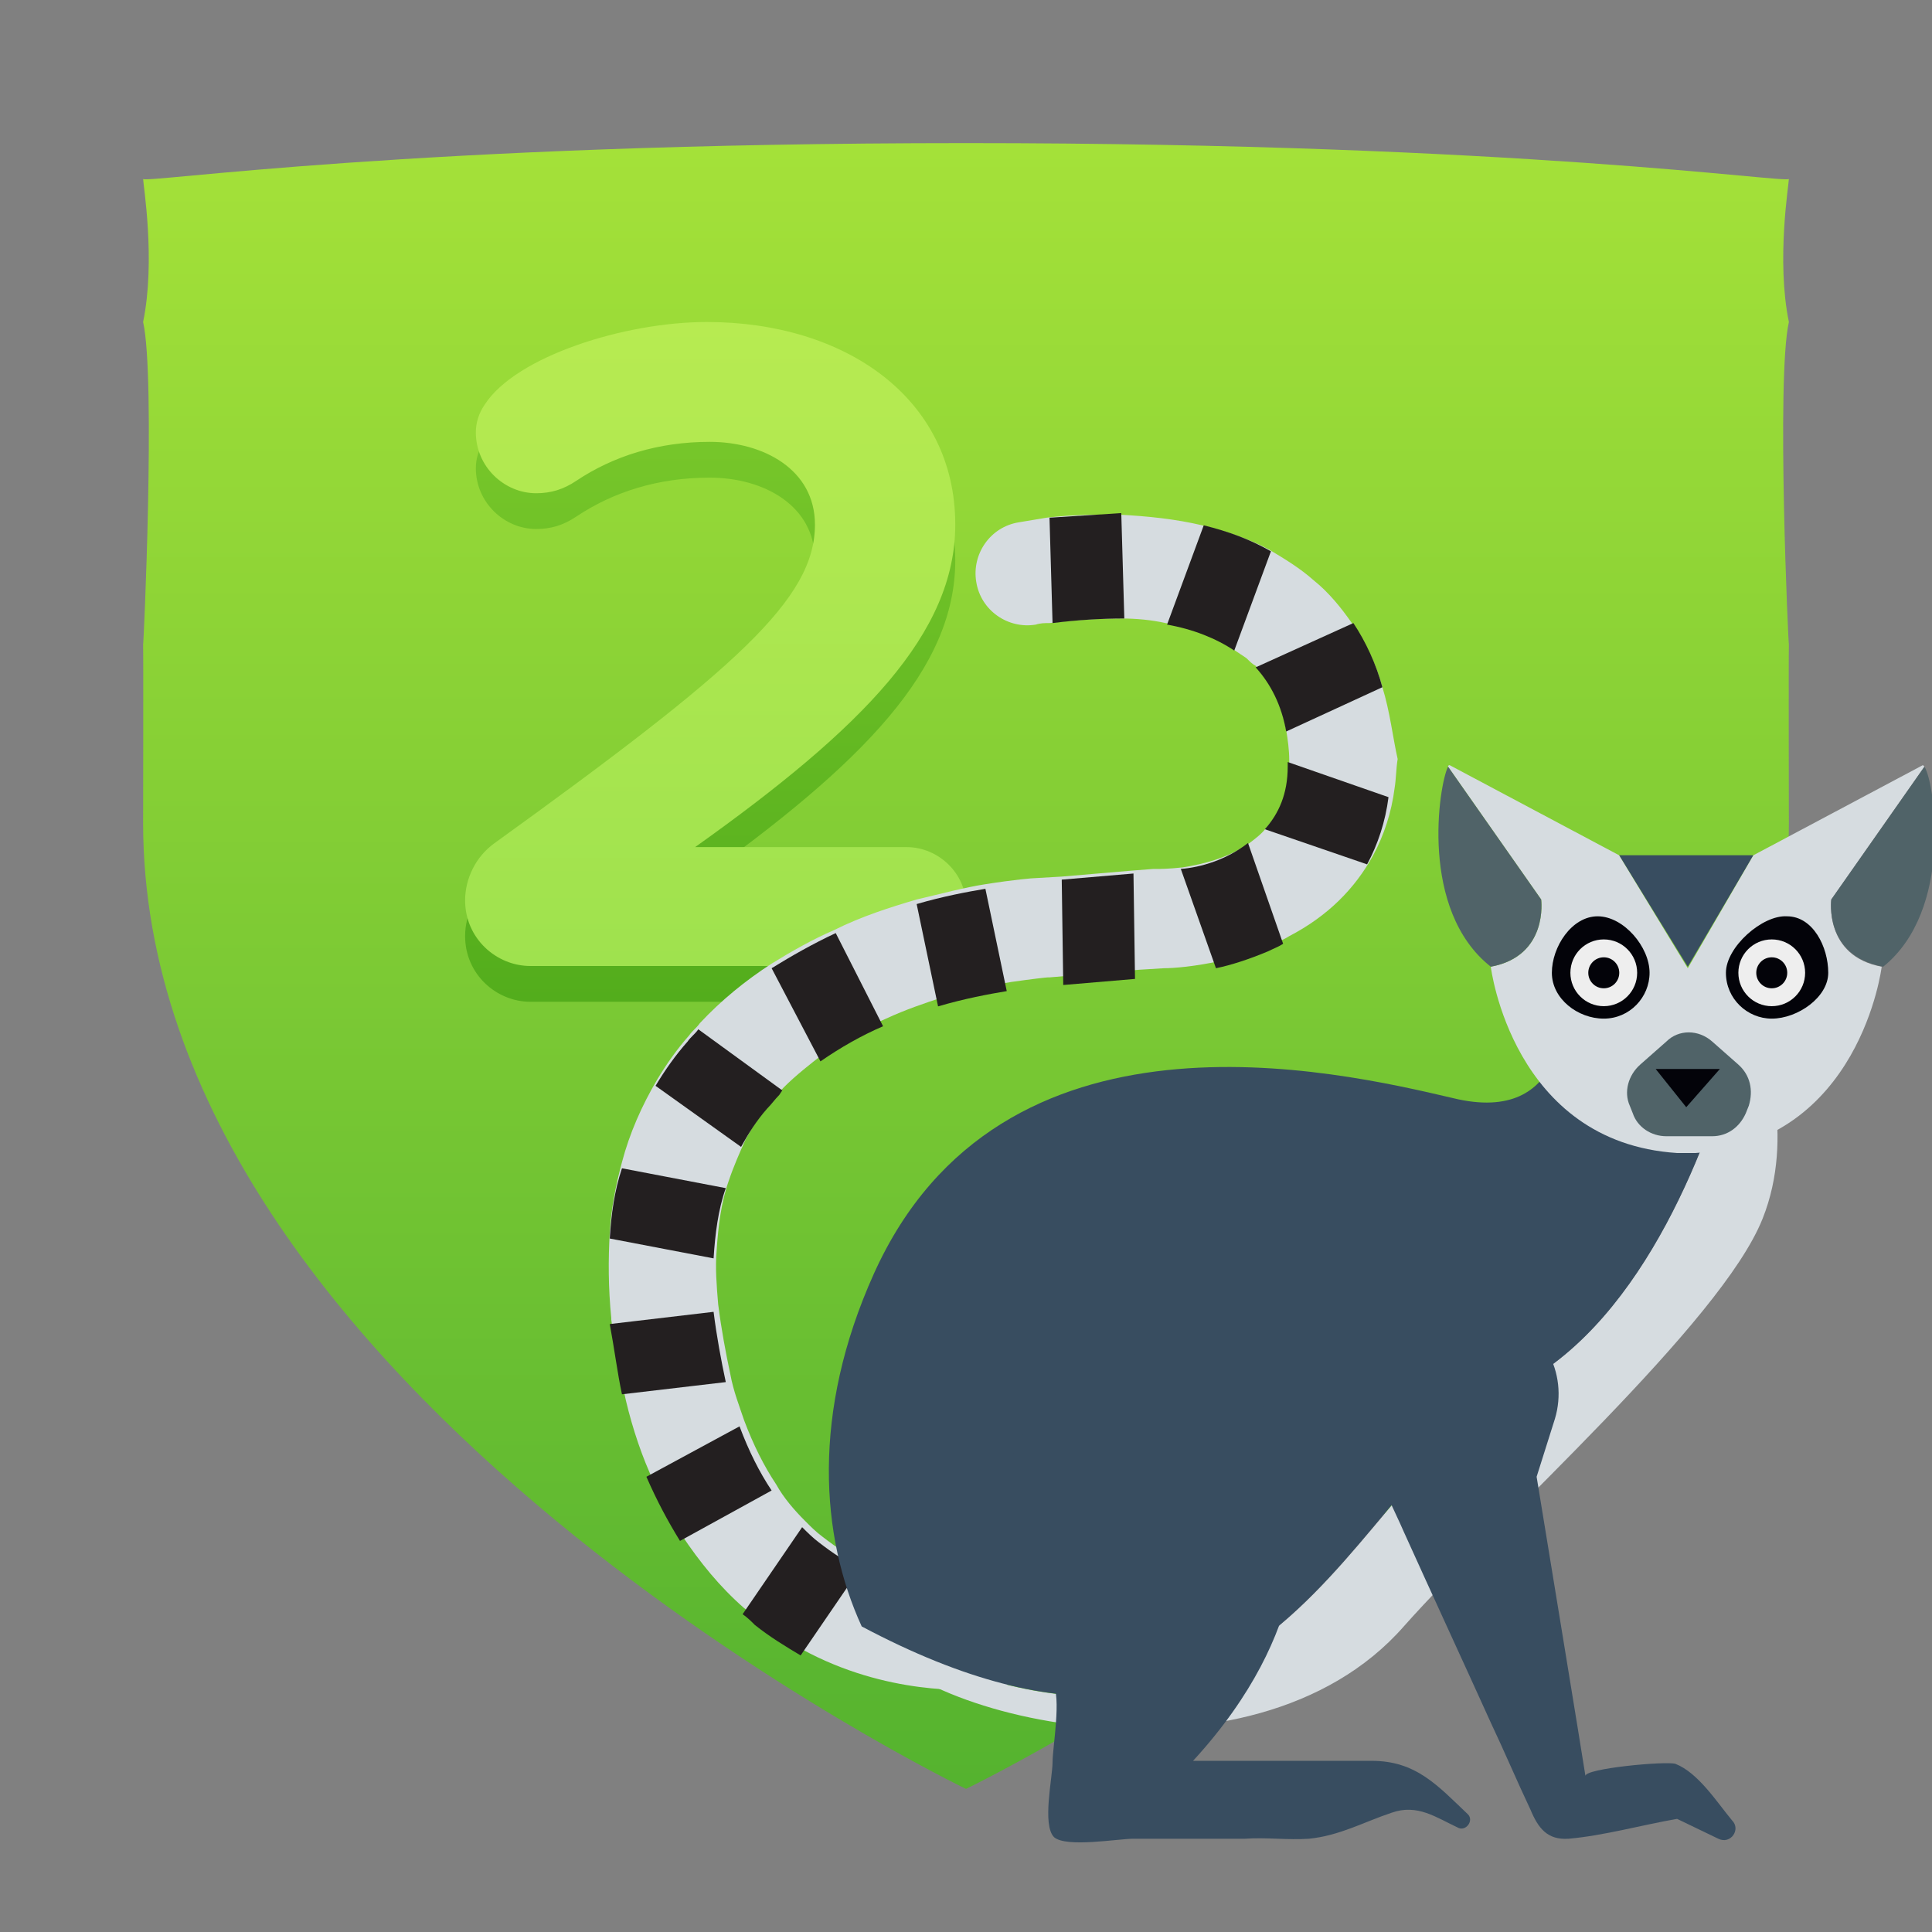 <?xml version="1.0" encoding="UTF-8" standalone="no"?>
<svg width="54px" height="54px" viewBox="0 0 54 54" version="1.1" xmlns="http://www.w3.org/2000/svg" xmlns:xlink="http://www.w3.org/1999/xlink">
    <rect x="0" y="0" width="54" height="54" fill="#808080" stroke="none"/>
    <!-- Generator: Sketch 3.8.2 (29753) - http://www.bohemiancoding.com/sketch -->
    <title>Guides Copy 126</title>
    <desc>Created with Sketch.</desc>
    <defs>
        <linearGradient x1="50%" y1="0%" x2="50%" y2="100%" id="linearGradient-1">
            <stop stop-color="#A4E139" offset="0%"></stop>
            <stop stop-color="#55B32F" offset="100%"></stop>
        </linearGradient>
        <linearGradient x1="50%" y1="0%" x2="50%" y2="100%" id="linearGradient-2">
            <stop stop-color="#7CCA2C" offset="0%"></stop>
            <stop stop-color="#53AD1C" offset="100%"></stop>
        </linearGradient>
        <linearGradient x1="50%" y1="0%" x2="50%" y2="100%" id="linearGradient-3">
            <stop stop-color="#B7EB51" offset="0%"></stop>
            <stop stop-color="#9FE24E" offset="100%"></stop>
        </linearGradient>
    </defs>
    <g id="Badges" stroke="none" stroke-width="1" fill="none" fill-rule="evenodd">
        <g id="54x54" transform="translate(-109, -438)">
            <g id="Slices" transform="translate(28, 33)"></g>
            <g id="Étape" transform="translate(32, 360.639)"></g>
            <g id="Étape" transform="translate(113, 360.639)"></g>
            <g id="Section-Copy-8" transform="translate(32, 441.673)"></g>
            <g id="Section-Copy-9" transform="translate(113, 441.673)" fill="url(#linearGradient-1)">
                <path d="M46,5.327 C45.644,3.608 46,1.468 46,1.327 C46,1.468 38.523,0.327 23,0.327 C7.477,0.327 0,1.468 0,1.327 C0,1.468 0.356,3.608 0,5.327 C0.356,6.887 0.01,14.481 0,14.327 C0.01,14.542 0,19.718 0,19.327 C0,35.249 23,46.327 23,46.327 C23,46.327 46,35.249 46,19.327 C46,19.718 45.99,14.542 46,14.327 C45.99,14.481 45.644,6.887 46,5.327" id="bouclier-copy-13"></path>
            </g>
            <g id="Group-41" transform="translate(40, 199)">
                <g id="Texte-(ombres)-Copy" transform="translate(0, 243)" fill="url(#linearGradient-2)">
                    <path d="M96,22.298 C96,21.421 95.237,20.677 94.339,20.677 L88.428,20.677 C93.14,17.326 95.7,14.694 95.7,11.663 C95.7,8.127 92.623,6 88.755,6 C86.467,6 83.416,6.957 82.545,8.313 C82.381,8.552 82.3,8.818 82.3,9.084 C82.3,10.041 83.089,10.786 83.988,10.786 C84.397,10.786 84.751,10.679 85.105,10.44 C86.14,9.749 87.393,9.35 88.837,9.35 C90.335,9.35 91.778,10.121 91.778,11.663 C91.778,13.737 89.599,15.678 82.817,20.57 C82.3,20.942 82,21.554 82,22.165 C82,23.229 82.872,24 83.825,24 L94.339,24 C95.237,24 96,23.256 96,22.298 L96,22.298 Z" id="Étape"></path>
                </g>
                <g id="Texte-Copy" transform="translate(0, 242)" fill="url(#linearGradient-3)">
                    <path d="M96,22.298 C96,21.421 95.237,20.677 94.339,20.677 L88.428,20.677 C93.14,17.326 95.7,14.694 95.7,11.663 C95.7,8.127 92.623,6 88.755,6 C86.467,6 83.416,6.957 82.545,8.313 C82.381,8.552 82.3,8.818 82.3,9.084 C82.3,10.041 83.089,10.786 83.988,10.786 C84.397,10.786 84.751,10.679 85.105,10.44 C86.14,9.749 87.393,9.35 88.837,9.35 C90.335,9.35 91.778,10.121 91.778,11.663 C91.778,13.737 89.599,15.678 82.817,20.57 C82.3,20.942 82,21.554 82,22.165 C82,23.229 82.872,24 83.825,24 L94.339,24 C95.237,24 96,23.256 96,22.298 L96,22.298 Z" id="Chiffre"></path>
                </g>
            </g>
            <g id="Animaux" transform="translate(29, 452)">
                <g id="Group" transform="translate(97, 0)">
                    <g id="Shape">
                        <path d="M21.638,5.208 C21.467,4.567 21.169,3.97 20.785,3.415 C20.486,2.988 20.144,2.561 19.718,2.22 C19.333,1.878 18.907,1.622 18.48,1.366 C17.925,1.067 17.285,0.854 16.602,0.683 C15.876,0.512 15.108,0.427 14.255,0.384 C13.614,0.384 12.974,0.384 12.249,0.47 C11.993,0.512 11.737,0.555 11.481,0.598 C10.67,0.726 10.158,1.494 10.286,2.262 C10.414,3.073 11.182,3.586 11.95,3.458 C12.078,3.415 12.206,3.415 12.334,3.415 C13.017,3.329 13.7,3.287 14.34,3.287 C14.767,3.287 15.194,3.329 15.578,3.415 C16.303,3.543 16.943,3.799 17.456,4.14 C17.584,4.226 17.712,4.311 17.84,4.397 C17.925,4.482 18.01,4.567 18.096,4.61 C18.523,5.08 18.821,5.677 18.949,6.403 C18.992,6.659 19.035,6.958 19.035,7.257 L19.035,7.385 C19.035,8.153 18.779,8.708 18.394,9.135 C18.266,9.305 18.096,9.434 17.925,9.562 C17.328,9.988 16.602,10.159 16.047,10.245 C15.663,10.287 15.407,10.287 15.364,10.287 L15.236,10.287 L14.681,10.33 L12.676,10.501 L11.95,10.543 C11.865,10.543 11.353,10.586 10.542,10.714 C9.987,10.799 9.347,10.97 8.621,11.141 C7.896,11.354 7.085,11.61 6.316,11.995 C5.719,12.251 5.121,12.592 4.567,12.934 C3.841,13.403 3.158,13.958 2.561,14.598 C2.475,14.727 2.347,14.812 2.262,14.94 C1.921,15.324 1.622,15.751 1.366,16.178 C0.939,16.903 0.598,17.672 0.384,18.483 C0.213,19.123 0.085,19.763 0.043,20.446 C-1.28386884e-14,21.215 -1.28386884e-14,21.983 0.085,22.837 L0.085,22.879 C0.171,23.562 0.256,24.203 0.427,24.843 C0.598,25.654 0.854,26.465 1.152,27.148 C1.408,27.788 1.707,28.386 2.049,28.898 C2.561,29.666 3.116,30.349 3.798,30.947 C3.926,31.032 4.012,31.16 4.14,31.246 C4.567,31.587 4.993,31.843 5.42,32.1 C7.768,33.38 10.072,33.252 10.584,33.209 L10.712,33.209 C11.096,33.167 11.438,32.953 11.694,32.654 C11.95,32.356 12.035,31.971 11.993,31.587 C11.907,30.776 11.182,30.221 10.371,30.307 L10.371,30.307 C10.158,30.307 8.706,30.435 7.127,29.666 C6.743,29.496 6.359,29.24 5.975,28.941 C5.804,28.813 5.676,28.685 5.506,28.514 C5.207,28.215 4.908,27.874 4.695,27.49 C4.353,26.977 4.054,26.38 3.798,25.697 C3.67,25.313 3.5,24.886 3.414,24.416 C3.286,23.819 3.158,23.136 3.073,22.453 L3.073,22.453 C3.03,21.94 2.988,21.428 3.03,20.959 C3.073,20.276 3.158,19.593 3.372,18.995 C3.5,18.611 3.67,18.227 3.841,17.843 C4.054,17.458 4.268,17.117 4.567,16.775 C4.695,16.647 4.78,16.519 4.908,16.391 C5.249,16.05 5.634,15.751 6.018,15.452 C6.573,15.068 7.17,14.727 7.768,14.47 C8.322,14.214 8.834,14.044 9.347,13.873 C10.072,13.659 10.755,13.531 11.267,13.446 C11.865,13.361 12.249,13.318 12.291,13.318 L12.334,13.318 L12.846,13.275 L14.852,13.104 L15.535,13.062 C15.791,13.062 16.389,13.019 17.157,12.848 C17.584,12.763 18.096,12.592 18.608,12.379 C18.779,12.293 18.907,12.251 19.035,12.165 C20.102,11.61 20.87,10.842 21.382,9.903 C21.681,9.348 21.894,8.708 21.98,8.025 C22.022,7.769 22.022,7.47 22.065,7.214 C21.937,6.659 21.851,5.891 21.638,5.208 L21.638,5.208 Z" fill="#D6DCE0"></path>
                        <g fill="#231F20">
                            <path d="M4.097,31.417 C4.524,31.758 4.951,32.014 5.378,32.27 L7.042,29.837 C6.658,29.666 6.274,29.41 5.89,29.112 C5.719,28.983 5.591,28.855 5.42,28.685 L3.756,31.118 C3.884,31.203 4.012,31.331 4.097,31.417 L4.097,31.417 Z"></path>
                            <path d="M2.006,29.069 L4.567,27.66 C4.225,27.148 3.926,26.55 3.67,25.867 L1.067,27.276 C1.366,27.959 1.664,28.514 2.006,29.069 L2.006,29.069 Z"></path>
                            <path d="M0.384,24.971 L3.286,24.63 C3.158,24.032 3.03,23.349 2.945,22.666 L2.945,22.666 L0.043,23.008 C0.171,23.69 0.256,24.373 0.384,24.971 L0.384,24.971 Z"></path>
                            <path d="M0.043,20.617 L2.945,21.172 C2.988,20.489 3.073,19.806 3.286,19.209 L0.384,18.654 C0.171,19.294 0.085,19.934 0.043,20.617 L0.043,20.617 Z"></path>
                            <path d="M2.518,14.769 C2.433,14.897 2.305,14.983 2.219,15.111 C1.878,15.495 1.579,15.922 1.323,16.349 L3.713,18.056 C3.926,17.672 4.14,17.33 4.439,16.989 C4.567,16.861 4.652,16.733 4.78,16.605 L4.865,16.477 L2.518,14.769 L2.518,14.769 Z"></path>
                            <path d="M4.567,13.062 L5.932,15.666 C6.487,15.281 7.085,14.94 7.682,14.684 L6.359,12.08 C5.719,12.379 5.121,12.72 4.567,13.062 L4.567,13.062 Z"></path>
                            <path d="M8.621,11.269 L9.219,14.129 C9.944,13.915 10.627,13.787 11.139,13.702 L10.542,10.842 C10.029,10.928 9.347,11.056 8.621,11.269 L8.621,11.269 Z"></path>
                            <polygon points="12.676 10.586 12.718 13.531 14.724 13.361 14.681 10.415"></polygon>
                            <path d="M16.004,10.287 L16.986,13.062 C17.413,12.976 17.925,12.806 18.437,12.592 C18.608,12.507 18.736,12.464 18.864,12.379 L17.882,9.562 C17.285,10.031 16.559,10.245 16.004,10.287 L16.004,10.287 Z"></path>
                            <path d="M18.992,7.299 L18.992,7.427 C18.992,8.196 18.736,8.751 18.352,9.177 L21.211,10.159 C21.51,9.604 21.723,8.964 21.809,8.281 L18.992,7.299 L18.992,7.299 Z"></path>
                            <path d="M20.827,3.415 L18.096,4.653 C18.523,5.122 18.821,5.72 18.949,6.446 L21.638,5.208 C21.467,4.567 21.169,3.927 20.827,3.415 L20.827,3.415 Z"></path>
                            <path d="M16.645,0.683 L15.62,3.458 C16.346,3.586 16.986,3.842 17.498,4.183 L18.523,1.409 C17.925,1.067 17.328,0.854 16.645,0.683 L16.645,0.683 Z"></path>
                            <path d="M12.334,0.47 L12.419,3.415 C13.102,3.329 13.785,3.287 14.425,3.287 L14.34,0.341 C13.657,0.384 13.017,0.427 12.334,0.47 L12.334,0.47 Z"></path>
                        </g>
                    </g>
                    <g transform="translate(5.975, 14.086)" id="Shape">
                        <path d="M19.504,10.629 C23.046,8.751 24.839,3.714 25.565,1.067 L26.29,1.195 C26.29,1.195 27.229,3.628 26.29,5.976 C25.138,8.879 18.949,14.342 16.261,17.373 C11.993,22.239 2.262,19.977 1.11,17.373 C12.718,23.562 14.596,13.275 19.504,10.629 L19.504,10.629 Z" fill="#D6DCE0"></path>
                        <path d="M1.451,7.513 C4.993,-0.341 14.34,1.835 17.626,2.604 C20.913,3.415 20.699,0.085 20.699,0.085 L25.565,1.067 C24.839,3.714 23.046,8.751 19.504,10.629 C14.596,13.233 12.761,23.562 1.11,17.373 C-0.043,14.855 -0.299,11.397 1.451,7.513 L1.451,7.513 Z" fill="#384D60"></path>
                    </g>
                    <path d="M26.461,25.654 L25.949,27.276 C25.949,27.276 27.314,35.6 27.314,35.642 C27.272,35.429 29.576,35.216 29.832,35.301 C30.473,35.557 30.985,36.368 31.411,36.88 C31.668,37.136 31.369,37.563 31.027,37.393 L29.875,36.838 C28.893,37.008 27.826,37.307 26.845,37.393 C26.247,37.435 25.991,37.094 25.778,36.582 C25.394,35.771 25.052,34.959 24.668,34.148 C23.857,32.356 23.046,30.606 22.236,28.813 C22.108,28.514 21.937,28.172 21.809,27.874 L21.809,24.971 C21.809,23.392 23.303,22.282 24.796,22.666 C26.119,23.008 26.845,24.373 26.461,25.654 L26.461,25.654 Z" id="Shape" fill="#384D60"></path>
                    <path d="M13.444,24.245 C14.938,23.306 19.205,23.648 19.205,28.429 C19.205,28.429 19.76,31.502 16.346,35.216 L19.291,35.216 L21.339,35.216 C22.577,35.216 23.175,35.899 24.028,36.71 C24.199,36.88 23.985,37.179 23.772,37.094 C23.132,36.795 22.62,36.411 21.894,36.667 C21.126,36.923 20.443,37.307 19.589,37.393 C18.992,37.435 18.394,37.35 17.797,37.393 L14.681,37.393 C14.255,37.393 12.804,37.649 12.462,37.35 C12.121,37.008 12.419,35.685 12.419,35.258 C12.419,34.831 12.676,33.423 12.419,33.039 C12.419,32.996 8.536,27.361 13.444,24.245 L13.444,24.245 Z" id="Shape" fill="#384D60"></path>
                    <g transform="translate(23.046, 7.257)">
                        <g transform="translate(0.427, 0)" id="Shape">
                            <polygon fill="#384D60" points="4.78 2.647 6.402 2.647 6.914 2.647 8.536 2.647 6.701 5.763"></polygon>
                            <path d="M2.603,3.884 L3.55271368e-15,0.171 C3.55271368e-15,0.128 0.043,0.128 0.043,0.128 L4.78,2.647 L6.701,5.805 L8.536,2.647 L13.273,0.128 C13.273,0.128 13.273,0.128 13.316,0.171 L10.712,3.884 C10.712,3.884 10.499,5.464 12.121,5.763 L12.121,5.763 C12.121,5.763 11.523,10.671 6.914,10.97 L6.402,10.97 C1.793,10.671 1.195,5.763 1.195,5.763 L1.195,5.763 C2.817,5.464 2.603,3.884 2.603,3.884 L2.603,3.884 Z" fill="#D6DCE0"></path>
                        </g>
                        <g>
                            <path d="M8.194,5.933 C8.194,6.659 8.792,7.214 9.475,7.214 C10.2,7.214 11.054,6.616 11.054,5.933 C11.054,5.208 10.627,4.354 9.901,4.354 C9.219,4.311 8.194,5.208 8.194,5.933 L8.194,5.933 Z" id="Shape" fill="#030309"></path>
                            <ellipse id="Oval" stroke="#EEEEEE" stroke-width="0.5" cx="9.475" cy="5.933" rx="0.683" ry="0.683"></ellipse>
                            <path d="M3.329,5.933 C3.329,6.659 4.054,7.214 4.78,7.214 C5.506,7.214 6.06,6.616 6.06,5.933 C6.06,5.208 5.335,4.354 4.609,4.354 C3.884,4.354 3.329,5.208 3.329,5.933 L3.329,5.933 Z" id="Shape" fill="#030309"></path>
                            <ellipse id="Oval" stroke="#EEEEEE" stroke-width="0.5" cx="4.78" cy="5.933" rx="0.683" ry="0.683"></ellipse>
                            <path d="M7.81,7.854 L8.536,8.494 C8.877,8.793 8.963,9.22 8.834,9.647 L8.749,9.86 C8.578,10.245 8.237,10.501 7.81,10.501 L6.53,10.501 C6.103,10.501 5.719,10.245 5.591,9.86 L5.506,9.647 C5.335,9.263 5.463,8.793 5.804,8.494 L6.53,7.854 C6.871,7.513 7.426,7.513 7.81,7.854 L7.81,7.854 Z" id="Shape" fill="#506368"></path>
                            <polygon id="Shape" fill="#030309" points="8.024 8.622 6.231 8.622 7.085 9.69"></polygon>
                            <g id="Shape" fill="#506368">
                                <path d="M11.139,3.884 L13.743,0.171 C14.041,0.64 14.553,4.183 12.59,5.763 C10.926,5.464 11.139,3.884 11.139,3.884 L11.139,3.884 Z"></path>
                                <path d="M0.427,0.171 L3.03,3.884 C3.03,3.884 3.244,5.464 1.622,5.763 C-0.384,4.183 0.171,0.683 0.427,0.171 L0.427,0.171 Z"></path>
                            </g>
                        </g>
                    </g>
                </g>
            </g>
        </g>
    </g>
</svg>
